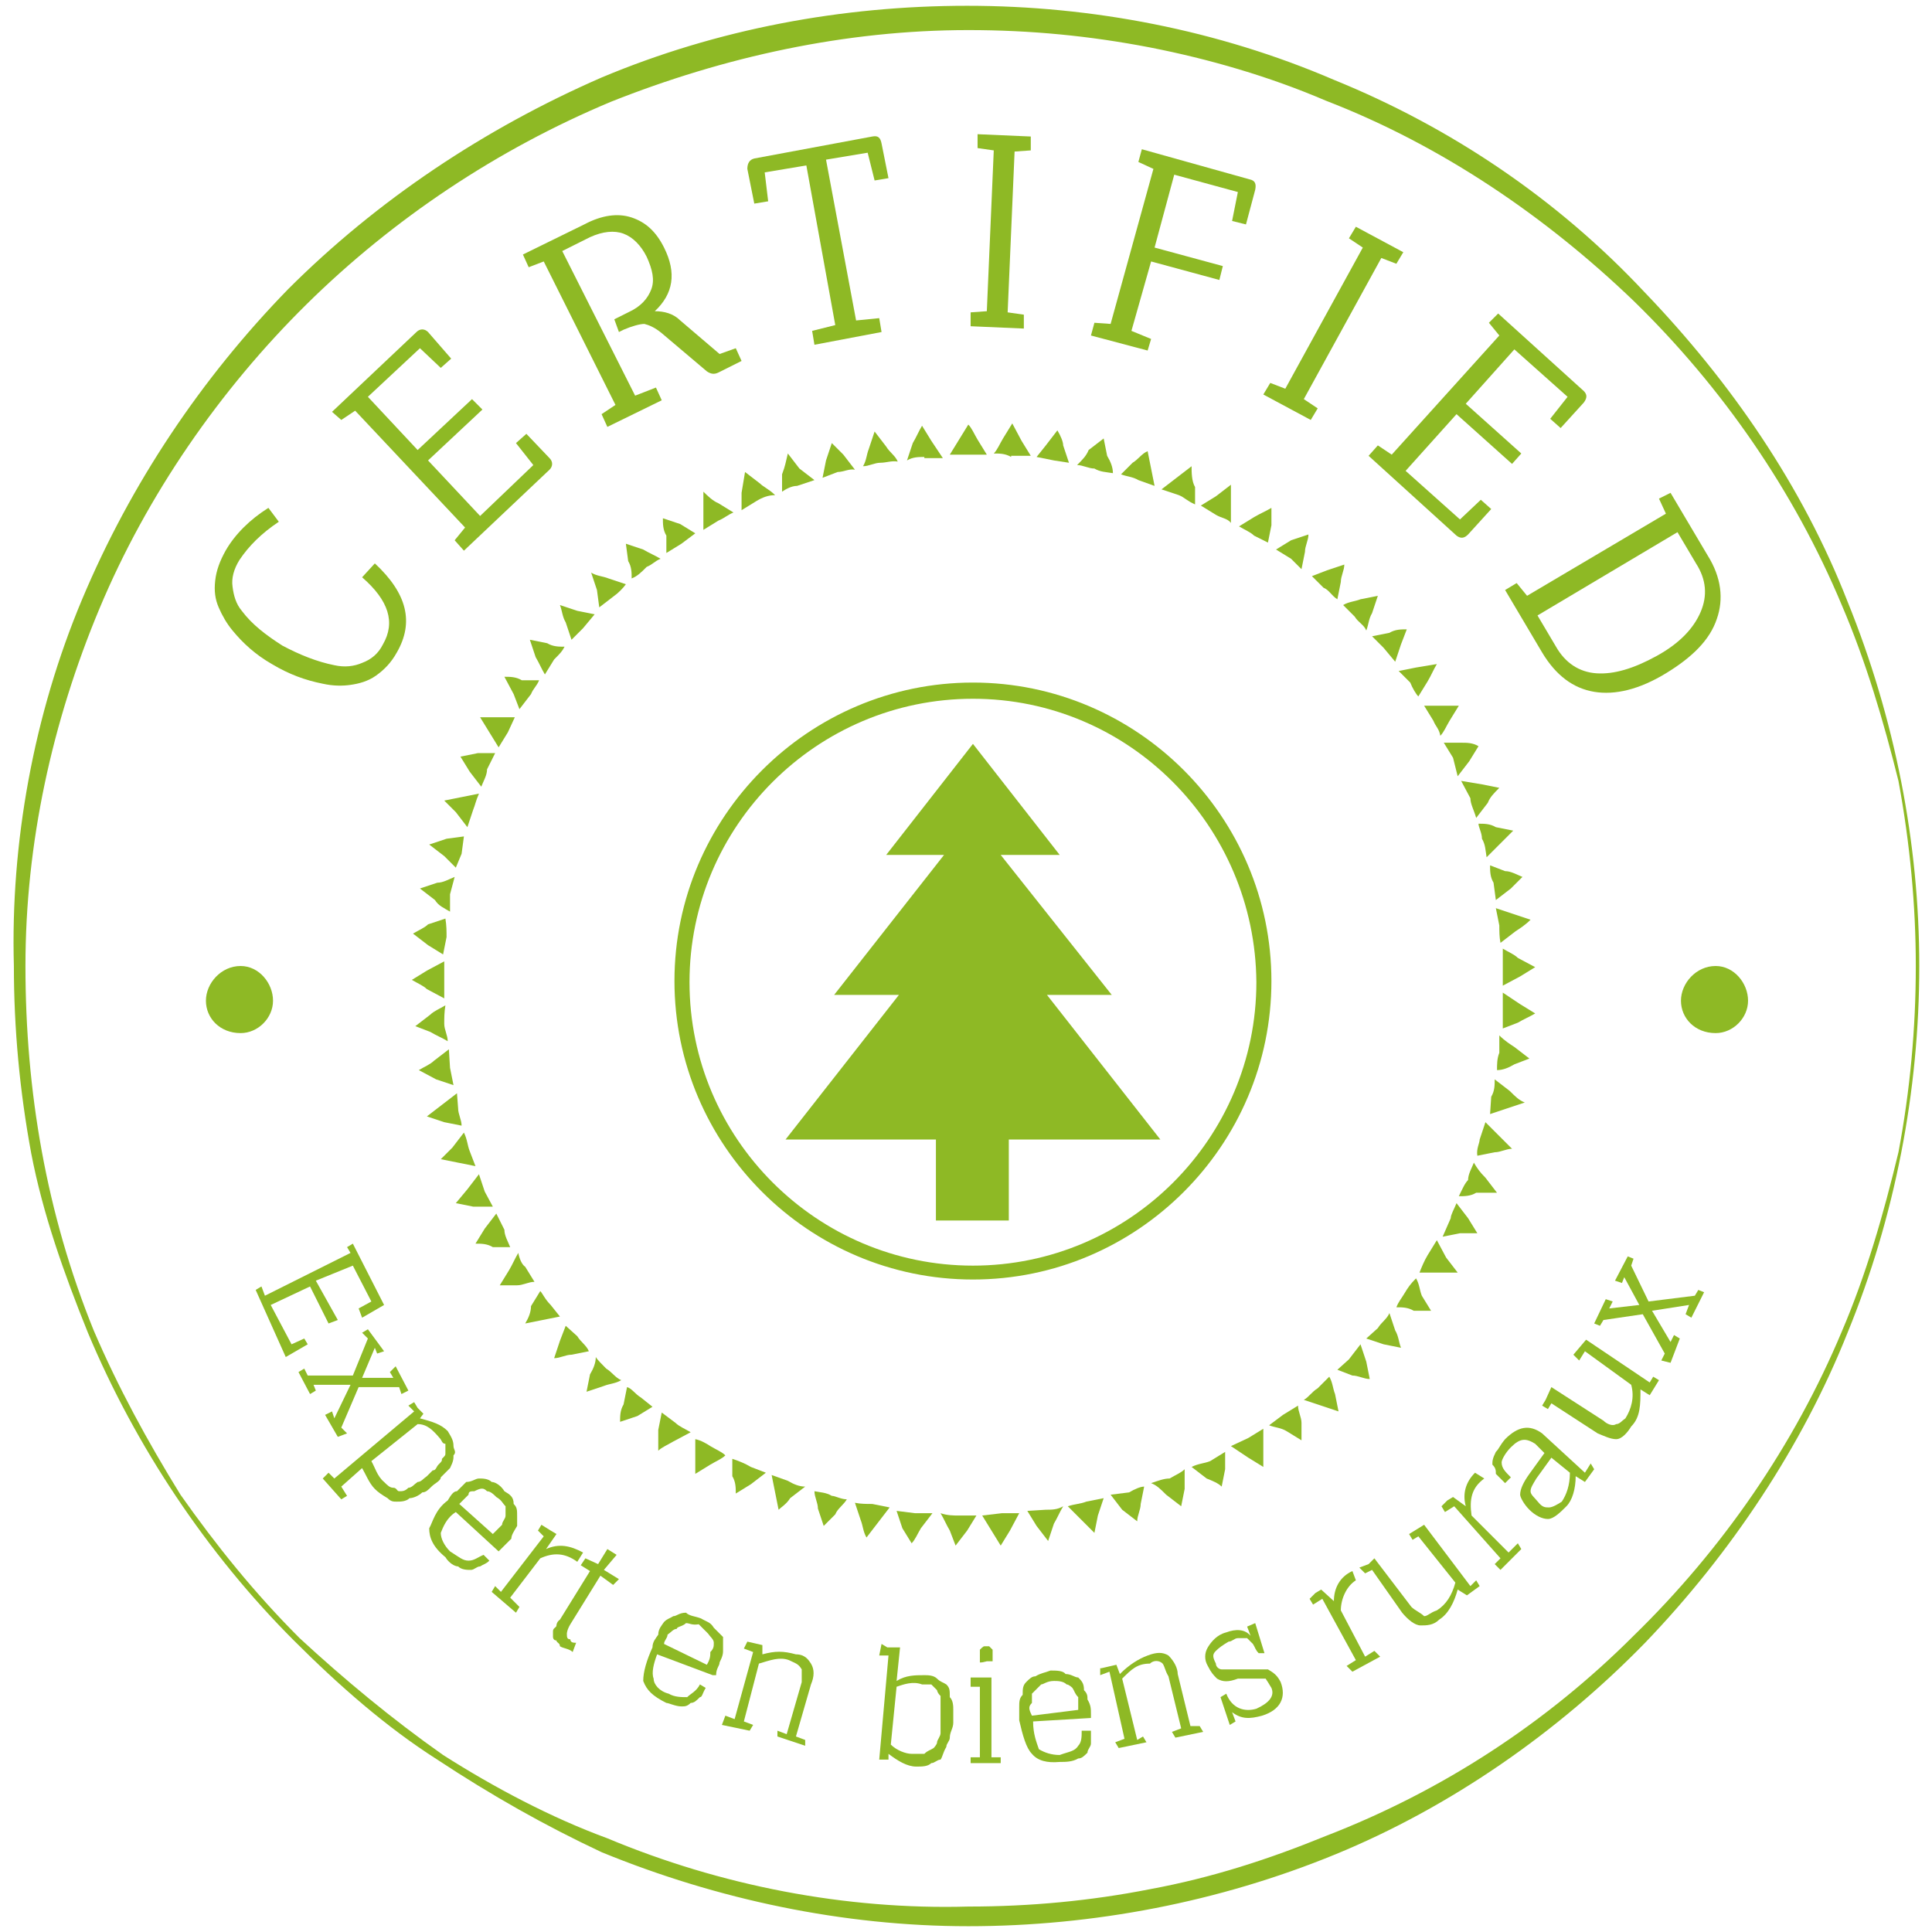 <?xml version="1.0" encoding="utf-8"?>
<!-- Generator: Adobe Illustrator 22.1.0, SVG Export Plug-In . SVG Version: 6.00 Build 0)  -->
<svg version="1.1" id="Calque_1" xmlns="http://www.w3.org/2000/svg" xmlns:xlink="http://www.w3.org/1999/xlink" x="0px" y="0px"
	 viewBox="0 0 167 167" style="enable-background:new 0 0 167 167; width:167px; height:167px;" xml:space="preserve">
<style type="text/css">
	.st0{fill:#8EB925;}
</style>
<path class="st0" d="M165.9,83.5c0,10.8-2.1,21.7-6.2,31.7c-3.9,9.8-10.1,19.1-17.5,26.8c-7.5,7.7-16.8,14.2-26.8,18.3
	s-20.9,6.2-31.7,6.2s-21.7-2.3-31.7-6.4c-4.9-2.3-9.5-4.9-14.2-8c-4.4-2.8-8.5-6.4-12.4-10.3c-7.5-7.5-13.7-16.8-17.8-26.6
	c-2.1-5.2-3.9-10.3-4.9-15.5c-1-5.4-1.5-10.8-1.5-16.2C0.9,72.9,2.9,61.8,7.1,51.8S17.4,32.7,24.9,25c7.7-7.7,17-13.9,27.1-18.3
	C62,2.5,72.8,0.5,83.6,0.5s21.7,2.1,31.7,6.4c10.1,4.1,19.3,10.3,26.8,18.3C149.6,33,155.8,42,159.7,52
	C163.8,62.1,165.9,72.9,165.9,83.5L165.9,83.5z M165.6,83.5c0-5.2-0.5-10.6-1.5-16c-1.3-5.2-2.8-10.3-4.9-15.2
	c-4.1-9.8-10.3-18.8-18-26.3c-7.5-7.2-16.5-13.4-26.6-17.3c-4.9-2.1-10.1-3.6-15.2-4.6c-5.2-1-10.3-1.5-15.7-1.5
	c-10.6,0-21.1,2.3-30.9,6.2c-9.8,4.1-18.8,10.1-26.3,17.5S12.7,42.8,8.6,52.6S2.2,72.9,2.2,83.5c0,10.8,1.8,21.4,5.9,31.5
	c2.1,4.9,4.6,9.5,7.5,14.2c3.1,4.4,6.4,8.5,10.3,12.4c3.9,3.6,8,7,12.4,10.1c4.4,2.8,9.3,5.4,14.2,7.2c9.8,4.1,20.6,6.2,31.2,5.9
	c5.4,0,10.6-0.5,15.7-1.5c5.4-1,10.3-2.6,15.2-4.6c10.1-3.9,19.1-9.8,26.6-17.3c7.7-7.5,13.9-16.5,18-26.3
	c2.1-4.9,3.6-10.1,4.9-15.5C165.1,94.3,165.6,88.9,165.6,83.5L165.6,83.5z"/>
<path class="st0" d="M129.9,87.3c0-1.5,0-1.5,0-1.5c1.5,1,1.5,1,1.5,1c1.3,0.8,1.3,0.8,1.3,0.8c-0.5,0.3-1,0.5-1.5,0.8
	c-1.3,0.5-1.3,0.5-1.3,0.5C129.9,88.3,129.9,87.8,129.9,87.3L129.9,87.3z"/>
<path class="st0" d="M129.6,91c0-0.5,0-1,0-1.5c0.5,0.5,1,0.8,1.3,1c1.3,1,1.3,1,1.3,1c-1.3,0.5-1.3,0.5-1.3,0.5
	c-0.5,0.3-1,0.5-1.5,0.5C129.4,92,129.4,91.5,129.6,91L129.6,91z"/>
<path class="st0" d="M128.9,94.8c0.3-0.5,0.3-1,0.3-1.5c1.3,1,1.3,1,1.3,1c0.5,0.5,0.8,0.8,1.3,1c-1.5,0.5-1.5,0.5-1.5,0.5
	c-1.5,0.5-1.5,0.5-1.5,0.5L128.9,94.8z"/>
<path class="st0" d="M127.9,98.5c0.5-1.5,0.5-1.5,0.5-1.5c1,1,1,1,1,1c1.3,1.3,1.3,1.3,1.3,1.3c-0.5,0-1,0.3-1.5,0.3
	c-1.5,0.3-1.5,0.3-1.5,0.3C127.6,99.3,127.9,98.8,127.9,98.5L127.9,98.5z"/>
<path class="st0" d="M126.9,102c0-0.5,0.3-1,0.5-1.5c0.3,0.5,0.5,0.8,1,1.3c1,1.3,1,1.3,1,1.3c-1.8,0-1.8,0-1.8,0
	c-0.5,0.3-1,0.3-1.5,0.3C126.4,102.8,126.6,102.3,126.9,102L126.9,102z"/>
<path class="st0" d="M125.4,105.3c0-0.3,0.3-0.8,0.5-1.3c1,1.3,1,1.3,1,1.3c0.3,0.5,0.5,0.8,0.8,1.3c-1.5,0-1.5,0-1.5,0
	c-1.5,0.3-1.5,0.3-1.5,0.3L125.4,105.3z"/>
<path class="st0" d="M123.4,108.5c0.8-1.3,0.8-1.3,0.8-1.3c0.8,1.5,0.8,1.5,0.8,1.5c1,1.3,1,1.3,1,1.3c-0.5,0-1.3,0-1.8,0
	c-1.5,0-1.5,0-1.5,0C122.9,109.5,123.1,109,123.4,108.5L123.4,108.5z"/>
<path class="st0" d="M121.4,111.8c0.3-0.5,0.5-0.8,1-1.3c0.3,0.5,0.3,1,0.5,1.5c0.8,1.3,0.8,1.3,0.8,1.3c-1.5,0-1.5,0-1.5,0
	c-0.5-0.3-1-0.3-1.5-0.3C120.9,112.5,121.1,112.3,121.4,111.8L121.4,111.8z"/>
<path class="st0" d="M119.1,114.8c0.3-0.5,0.8-0.8,1-1.3c0.5,1.5,0.5,1.5,0.5,1.5c0.3,0.5,0.3,1,0.5,1.5c-1.5-0.3-1.5-0.3-1.5-0.3
	c-1.5-0.5-1.5-0.5-1.5-0.5L119.1,114.8z"/>
<path class="st0" d="M116.6,117.5c1-1.3,1-1.3,1-1.3c0.5,1.5,0.5,1.5,0.5,1.5c0.3,1.5,0.3,1.5,0.3,1.5c-0.5,0-1-0.3-1.5-0.3
	c-1.3-0.5-1.3-0.5-1.3-0.5L116.6,117.5z"/>
<path class="st0" d="M113.9,120c1-1,1-1,1-1c0.3,0.5,0.3,1,0.5,1.5c0.3,1.5,0.3,1.5,0.3,1.5c-1.5-0.5-1.5-0.5-1.5-0.5
	c-1.5-0.5-1.5-0.5-1.5-0.5C113.1,120.8,113.4,120.3,113.9,120L113.9,120z"/>
<path class="st0" d="M110.9,122.3c0.5-0.3,0.8-0.5,1.3-0.8c0,0.5,0.3,1,0.3,1.5c0,1.5,0,1.5,0,1.5c-1.3-0.8-1.3-0.8-1.3-0.8
	c-0.5-0.3-1-0.3-1.5-0.5L110.9,122.3z"/>
<path class="st0" d="M107.9,124.3c1.3-0.8,1.3-0.8,1.3-0.8c0,1.5,0,1.5,0,1.5c0,0.5,0,1.3,0,1.8c-1.3-0.8-1.3-0.8-1.3-0.8
	c-1.5-1-1.5-1-1.5-1L107.9,124.3z"/>
<path class="st0" d="M104.6,126.3c1.3-0.8,1.3-0.8,1.3-0.8c0,1.5,0,1.5,0,1.5c-0.3,1.5-0.3,1.5-0.3,1.5c-0.3-0.3-0.8-0.5-1.3-0.7
	c-1.3-1-1.3-1-1.3-1C103.6,126.5,104.1,126.5,104.6,126.3L104.6,126.3z"/>
<path class="st0" d="M101.1,127.8c0.5-0.3,1-0.5,1.3-0.8c0,0.5,0,1.2,0,1.7c-0.3,1.5-0.3,1.5-0.3,1.5c-1.3-1-1.3-1-1.3-1
	c-0.5-0.5-0.8-0.8-1.3-1C100.1,128,100.6,127.8,101.1,127.8L101.1,127.8z"/>
<path class="st0" d="M97.6,129c0.5-0.3,1-0.5,1.3-0.5c-0.3,1.5-0.3,1.5-0.3,1.5c0,0.5-0.3,1-0.3,1.5c-1.3-1-1.3-1-1.3-1
	c-1-1.3-1-1.3-1-1.3L97.6,129z"/>
<path class="st0" d="M93.9,129.8c1.5-0.3,1.5-0.3,1.5-0.3c-0.5,1.5-0.5,1.5-0.5,1.5c-0.3,1.5-0.3,1.5-0.3,1.5
	c-0.5-0.5-0.8-0.8-1.3-1.3c-1-1-1-1-1-1C92.9,130,93.4,130,93.9,129.8L93.9,129.8z"/>
<path class="st0" d="M90.4,130.5c0.5,0,1,0,1.5-0.3c-0.3,0.5-0.5,1-0.8,1.5c-0.5,1.5-0.5,1.5-0.5,1.5c-1-1.3-1-1.3-1-1.3
	c-0.8-1.3-0.8-1.3-0.8-1.3L90.4,130.5z"/>
<path class="st0" d="M86.6,130.8c1.5,0,1.5,0,1.5,0c-0.8,1.5-0.8,1.5-0.8,1.5c-0.8,1.3-0.8,1.3-0.8,1.3c-0.3-0.5-0.5-0.8-0.8-1.3
	c-0.8-1.3-0.8-1.3-0.8-1.3L86.6,130.8z"/>
<path class="st0" d="M82.9,131c0.5,0,1,0,1.5,0c-0.3,0.5-0.5,0.8-0.8,1.3c-1,1.3-1,1.3-1,1.3c-0.5-1.3-0.5-1.3-0.5-1.3
	c-0.3-0.5-0.5-1-0.8-1.5C81.9,131,82.4,131,82.9,131L82.9,131z"/>
<path class="st0" d="M79.1,130.8c0.5,0,1,0,1.5,0c-1,1.3-1,1.3-1,1.3c-0.3,0.5-0.5,1-0.8,1.3c-0.8-1.3-0.8-1.3-0.8-1.3
	c-0.5-1.5-0.5-1.5-0.5-1.5L79.1,130.8z"/>
<path class="st0" d="M75.4,130c1.5,0.3,1.5,0.3,1.5,0.3c-1,1.3-1,1.3-1,1.3c-1,1.3-1,1.3-1,1.3c-0.3-0.5-0.3-1-0.5-1.5
	c-0.5-1.5-0.5-1.5-0.5-1.5C74.4,130,74.9,130,75.4,130L75.4,130z"/>
<path class="st0" d="M71.9,129.3c0.3,0,0.8,0.3,1.3,0.3c-0.3,0.5-0.8,0.8-1,1.3c-1,1-1,1-1,1c-0.5-1.5-0.5-1.5-0.5-1.5
	c0-0.5-0.3-1-0.3-1.5C70.9,129,71.4,129,71.9,129.3L71.9,129.3z"/>
<path class="st0" d="M68.1,128c0.5,0.3,1,0.5,1.5,0.5c-1.3,1-1.3,1-1.3,1c-0.3,0.5-0.8,0.8-1,1c-0.3-1.5-0.3-1.5-0.3-1.5
	c-0.3-1.5-0.3-1.5-0.3-1.5L68.1,128z"/>
<path class="st0" d="M64.9,126.8c1.3,0.5,1.3,0.5,1.3,0.5c-1.3,1-1.3,1-1.3,1c-1.3,0.8-1.3,0.8-1.3,0.8c0-0.5,0-1-0.3-1.5
	c0-1.5,0-1.5,0-1.5C63.9,126.3,64.4,126.5,64.9,126.8L64.9,126.8z"/>
<path class="st0" d="M61.4,125c0.5,0.3,1,0.5,1.3,0.8c-0.3,0.3-0.8,0.5-1.3,0.8c-1.3,0.8-1.3,0.8-1.3,0.8c0-1.5,0-1.5,0-1.5
	c0-0.5,0-1,0-1.5C60.6,124.5,61.1,124.8,61.4,125L61.4,125z"/>
<path class="st0" d="M58.4,123c0.3,0.3,0.8,0.5,1.3,0.8c-1.5,0.8-1.5,0.8-1.5,0.8c-0.5,0.3-1,0.5-1.3,0.8c0-1.8,0-1.8,0-1.8
	c0.3-1.5,0.3-1.5,0.3-1.5L58.4,123z"/>
<path class="st0" d="M55.4,120.8c1,0.8,1,0.8,1,0.8c-1.3,0.8-1.3,0.8-1.3,0.8c-1.5,0.5-1.5,0.5-1.5,0.5c0-0.5,0-1,0.3-1.5
	c0.3-1.5,0.3-1.5,0.3-1.5C54.6,120,54.9,120.5,55.4,120.8L55.4,120.8z"/>
<path class="st0" d="M52.4,118.3c0.5,0.3,0.8,0.8,1.3,1c-0.5,0.3-1,0.3-1.5,0.5c-1.5,0.5-1.5,0.5-1.5,0.5c0.3-1.5,0.3-1.5,0.3-1.5
	c0.3-0.5,0.5-1,0.5-1.5C51.6,117.5,52.1,118,52.4,118.3L52.4,118.3z"/>
<path class="st0" d="M49.9,115.5c0.3,0.5,0.8,0.8,1,1.3c-1.5,0.3-1.5,0.3-1.5,0.3c-0.5,0-1,0.3-1.5,0.3c0.5-1.5,0.5-1.5,0.5-1.5
	c0.5-1.3,0.5-1.3,0.5-1.3L49.9,115.5z"/>
<path class="st0" d="M47.6,112.8c0.8,1,0.8,1,0.8,1c-1.5,0.3-1.5,0.3-1.5,0.3c-1.5,0.3-1.5,0.3-1.5,0.3c0.3-0.5,0.5-1,0.5-1.5
	c0.8-1.3,0.8-1.3,0.8-1.3C46.9,111.8,47.1,112.3,47.6,112.8L47.6,112.8z"/>
<path class="st0" d="M45.4,109.5c0.8,1.3,0.8,1.3,0.8,1.3c-0.5,0-1,0.3-1.5,0.3c-1.5,0-1.5,0-1.5,0c0.8-1.3,0.8-1.3,0.8-1.3
	c0.3-0.5,0.5-1,0.8-1.5C44.9,108.8,45.1,109.3,45.4,109.5L45.4,109.5z"/>
<path class="st0" d="M43.6,106.3c0,0.5,0.3,1,0.5,1.5c-1.5,0-1.5,0-1.5,0c-0.5-0.3-1-0.3-1.5-0.3c0.8-1.3,0.8-1.3,0.8-1.3
	c1-1.3,1-1.3,1-1.3L43.6,106.3z"/>
<polygon class="st0" points="41.9,103 42.6,104.3 40.9,104.3 39.4,104 40.4,102.8 41.4,101.5 41.9,103 "/>
<path class="st0" d="M40.6,99.5c0.5,1.3,0.5,1.3,0.5,1.3c-1.5-0.3-1.5-0.3-1.5-0.3c-1.5-0.3-1.5-0.3-1.5-0.3c1-1,1-1,1-1
	c1-1.3,1-1.3,1-1.3C40.4,98.5,40.4,99,40.6,99.5L40.6,99.5z"/>
<path class="st0" d="M39.6,95.8c0,0.5,0.3,1,0.3,1.5C38.4,97,38.4,97,38.4,97c-1.5-0.5-1.5-0.5-1.5-0.5c1.3-1,1.3-1,1.3-1
	c1.3-1,1.3-1,1.3-1L39.6,95.8z"/>
<path class="st0" d="M38.9,92.3c0.3,1.5,0.3,1.5,0.3,1.5c-1.5-0.5-1.5-0.5-1.5-0.5c-1.5-0.8-1.5-0.8-1.5-0.8c0.5-0.3,1-0.5,1.3-0.8
	c1.3-1,1.3-1,1.3-1L38.9,92.3z"/>
<path class="st0" d="M38.4,88.5c0,0.5,0.3,1,0.3,1.5c-0.5-0.3-1-0.5-1.5-0.8c-1.3-0.5-1.3-0.5-1.3-0.5c1.3-1,1.3-1,1.3-1
	c0.3-0.3,0.8-0.5,1.3-0.8C38.4,87.5,38.4,88,38.4,88.5L38.4,88.5z"/>
<path class="st0" d="M38.4,84.8c0,0.5,0,1,0,1.5c-1.5-0.8-1.5-0.8-1.5-0.8c-0.3-0.3-0.8-0.5-1.3-0.8c1.3-0.8,1.3-0.8,1.3-0.8
	c1.5-0.8,1.5-0.8,1.5-0.8V84.8z"/>
<path class="st0" d="M38.6,81c-0.3,1.5-0.3,1.5-0.3,1.5c-1.3-0.8-1.3-0.8-1.3-0.8c-1.3-1-1.3-1-1.3-1c0.5-0.3,1-0.5,1.3-0.8
	c1.5-0.5,1.5-0.5,1.5-0.5C38.6,80,38.6,80.5,38.6,81L38.6,81z"/>
<path class="st0" d="M38.9,77.3c0,0.5,0,1,0,1.5c-0.5-0.3-1-0.5-1.3-1c-1.3-1-1.3-1-1.3-1c1.5-0.5,1.5-0.5,1.5-0.5
	c0.5,0,1-0.3,1.5-0.5L38.9,77.3z"/>
<polygon class="st0" points="39.9,73.8 39.4,75 38.4,74 37.1,73 38.6,72.5 40.1,72.3 39.9,73.8 "/>
<path class="st0" d="M40.9,70c-0.5,1.5-0.5,1.5-0.5,1.5c-1-1.3-1-1.3-1-1.3c-1-1-1-1-1-1c1.5-0.3,1.5-0.3,1.5-0.3
	c1.5-0.3,1.5-0.3,1.5-0.3C41.1,69.3,41.1,69.5,40.9,70L40.9,70z"/>
<path class="st0" d="M42.1,66.5c0,0.5-0.3,1-0.5,1.5c-1-1.3-1-1.3-1-1.3c-0.8-1.3-0.8-1.3-0.8-1.3c1.5-0.3,1.5-0.3,1.5-0.3
	c1.5,0,1.5,0,1.5,0L42.1,66.5z"/>
<path class="st0" d="M43.9,63.3c-0.8,1.3-0.8,1.3-0.8,1.3c-0.8-1.3-0.8-1.3-0.8-1.3c-0.3-0.5-0.5-0.8-0.8-1.3c1.5,0,1.5,0,1.5,0
	c1.5,0,1.5,0,1.5,0L43.9,63.3z"/>
<path class="st0" d="M45.9,60c-1,1.3-1,1.3-1,1.3C44.4,60,44.4,60,44.4,60c-0.8-1.5-0.8-1.5-0.8-1.5c0.5,0,1,0,1.5,0.3
	c1.5,0,1.5,0,1.5,0C46.4,59.3,46.1,59.5,45.9,60L45.9,60z"/>
<path class="st0" d="M47.9,57c-0.3,0.5-0.5,0.8-0.8,1.3c-0.3-0.5-0.5-1-0.8-1.5c-0.5-1.5-0.5-1.5-0.5-1.5c1.5,0.3,1.5,0.3,1.5,0.3
	c0.5,0.3,1,0.3,1.5,0.3C48.6,56.3,48.4,56.5,47.9,57L47.9,57z"/>
<path class="st0" d="M50.4,54.3c-0.3,0.3-0.8,0.8-1,1c-0.5-1.5-0.5-1.5-0.5-1.5c-0.3-0.5-0.3-1-0.5-1.5c1.5,0.5,1.5,0.5,1.5,0.5
	c1.5,0.3,1.5,0.3,1.5,0.3L50.4,54.3z"/>
<path class="st0" d="M53.1,51.5c-1.3,1-1.3,1-1.3,1C51.6,51,51.6,51,51.6,51c-0.5-1.5-0.5-1.5-0.5-1.5c0.5,0.3,1,0.3,1.5,0.5
	c1.5,0.5,1.5,0.5,1.5,0.5C53.9,50.8,53.4,51.3,53.1,51.5L53.1,51.5z"/>
<path class="st0" d="M55.9,49c-0.5,0.5-0.8,0.8-1.3,1c0-0.5,0-1-0.3-1.5C54.1,47,54.1,47,54.1,47c1.5,0.5,1.5,0.5,1.5,0.5
	c0.5,0.3,1,0.5,1.5,0.8C56.6,48.5,56.4,48.8,55.9,49L55.9,49z"/>
<path class="st0" d="M58.9,47c-0.5,0.3-0.8,0.5-1.3,0.8c0-1.5,0-1.5,0-1.5c-0.3-0.5-0.3-1-0.3-1.5c1.5,0.5,1.5,0.5,1.5,0.5
	c1.3,0.8,1.3,0.8,1.3,0.8L58.9,47z"/>
<path class="st0" d="M62.1,45c-1.3,0.8-1.3,0.8-1.3,0.8c0-1.5,0-1.5,0-1.5c0-1.8,0-1.8,0-1.8c0.3,0.3,0.8,0.8,1.3,1
	c1.3,0.8,1.3,0.8,1.3,0.8C62.9,44.5,62.6,44.8,62.1,45L62.1,45z"/>
<path class="st0" d="M65.4,43.3c-0.5,0.3-0.8,0.5-1.3,0.8c0-0.5,0-1,0-1.5c0.3-1.8,0.3-1.8,0.3-1.8c1.3,1,1.3,1,1.3,1
	c0.3,0.3,0.8,0.5,1.3,1C66.4,42.8,65.9,43,65.4,43.3L65.4,43.3z"/>
<path class="st0" d="M68.9,42c-0.5,0-1,0.3-1.3,0.5c0-1.5,0-1.5,0-1.5c0.3-0.8,0.3-1,0.5-1.8c1,1.3,1,1.3,1,1.3c1.3,1,1.3,1,1.3,1
	L68.9,42z"/>
<path class="st0" d="M72.4,40.8c-1.3,0.5-1.3,0.5-1.3,0.5c0.3-1.5,0.3-1.5,0.3-1.5c0.5-1.5,0.5-1.5,0.5-1.5c0.3,0.3,0.8,0.8,1,1
	c1,1.3,1,1.3,1,1.3C73.4,40.5,72.9,40.8,72.4,40.8L72.4,40.8z"/>
<path class="st0" d="M76.1,40c-0.5,0-1,0.3-1.5,0.3c0.3-0.5,0.3-1,0.5-1.5c0.5-1.5,0.5-1.5,0.5-1.5c1,1.3,1,1.3,1,1.3
	c0.3,0.5,0.8,0.8,1,1.3C77.1,39.8,76.6,40,76.1,40L76.1,40z"/>
<path class="st0" d="M79.9,39.5c-0.5,0-1,0-1.5,0.3c0.5-1.5,0.5-1.5,0.5-1.5c0.3-0.5,0.5-1,0.8-1.5c0.8,1.3,0.8,1.3,0.8,1.3
	c1,1.5,1,1.5,1,1.5H79.9z"/>
<path class="st0" d="M83.6,39.3c-1.5,0-1.5,0-1.5,0c0.8-1.3,0.8-1.3,0.8-1.3c0.8-1.3,0.8-1.3,0.8-1.3c0.3,0.3,0.5,0.8,0.8,1.3
	c0.8,1.3,0.8,1.3,0.8,1.3C84.6,39.3,84.1,39.3,83.6,39.3L83.6,39.3z"/>
<path class="st0" d="M87.4,39.5c-0.5-0.3-1-0.3-1.5-0.3c0.3-0.3,0.5-0.8,0.8-1.3c0.8-1.3,0.8-1.3,0.8-1.3c0.8,1.5,0.8,1.5,0.8,1.5
	c0.8,1.3,0.8,1.3,0.8,1.3H87.4z"/>
<path class="st0" d="M91.1,39.8c-1.5-0.3-1.5-0.3-1.5-0.3c0.8-1,0.8-1,0.8-1c1-1.3,1-1.3,1-1.3c0.3,0.5,0.5,1,0.5,1.3
	c0.5,1.5,0.5,1.5,0.5,1.5L91.1,39.8z"/>
<path class="st0" d="M94.6,40.5c-0.5,0-1-0.3-1.5-0.3c0.5-0.5,0.8-0.8,1-1.3c1.3-1,1.3-1,1.3-1c0.3,1.5,0.3,1.5,0.3,1.5
	c0.3,0.5,0.5,1,0.5,1.5C95.6,40.8,95.1,40.8,94.6,40.5L94.6,40.5z"/>
<path class="st0" d="M98.4,41.5c-0.5-0.3-1-0.3-1.5-0.5c1-1,1-1,1-1c0.5-0.3,0.8-0.8,1.3-1c0.3,1.5,0.3,1.5,0.3,1.5
	c0.3,1.5,0.3,1.5,0.3,1.5L98.4,41.5z"/>
<path class="st0" d="M101.9,42.8c-1.5-0.5-1.5-0.5-1.5-0.5c1.3-1,1.3-1,1.3-1c1.3-1,1.3-1,1.3-1c0,0.5,0,1.3,0.3,1.8
	c0,1.5,0,1.5,0,1.5C102.6,43.3,102.4,43,101.9,42.8L101.9,42.8z"/>
<path class="st0" d="M105.1,44.5c-0.5-0.3-0.8-0.5-1.3-0.8c0.5-0.3,0.8-0.5,1.3-0.8c1.3-1,1.3-1,1.3-1c0,1.5,0,1.5,0,1.5
	c0,0.5,0,1,0,1.8C106.1,44.8,105.6,44.8,105.1,44.5L105.1,44.5z"/>
<path class="st0" d="M108.4,46.3c-0.3-0.3-0.8-0.5-1.3-0.8c1.3-0.8,1.3-0.8,1.3-0.8c0.5-0.3,1-0.5,1.5-0.8c0,1.5,0,1.5,0,1.5
	c-0.3,1.5-0.3,1.5-0.3,1.5L108.4,46.3z"/>
<path class="st0" d="M111.6,48.3c-1.3-0.8-1.3-0.8-1.3-0.8c1.3-0.8,1.3-0.8,1.3-0.8c1.5-0.5,1.5-0.5,1.5-0.5c0,0.5-0.3,1-0.3,1.5
	c-0.3,1.5-0.3,1.5-0.3,1.5L111.6,48.3z"/>
<path class="st0" d="M114.4,50.8c-1-1-1-1-1-1c1.3-0.5,1.3-0.5,1.3-0.5c1.5-0.5,1.5-0.5,1.5-0.5c0,0.5-0.3,1-0.3,1.5
	c-0.3,1.5-0.3,1.5-0.3,1.5C115.1,51.5,114.9,51,114.4,50.8L114.4,50.8z"/>
<path class="st0" d="M117.1,53.3c-0.3-0.3-0.8-0.8-1-1c0.5-0.3,1-0.3,1.5-0.5c1.5-0.3,1.5-0.3,1.5-0.3c-0.5,1.5-0.5,1.5-0.5,1.5
	c-0.3,0.5-0.3,1-0.5,1.5C117.9,54,117.4,53.8,117.1,53.3L117.1,53.3z"/>
<path class="st0" d="M119.6,56c-0.3-0.3-0.8-0.8-1-1c1.5-0.3,1.5-0.3,1.5-0.3c0.5-0.3,1-0.3,1.5-0.3c-0.5,1.3-0.5,1.3-0.5,1.3
	c-0.5,1.5-0.5,1.5-0.5,1.5L119.6,56z"/>
<path class="st0" d="M121.9,59c-1-1-1-1-1-1c1.5-0.3,1.5-0.3,1.5-0.3c1.8-0.3,1.8-0.3,1.8-0.3c-0.3,0.5-0.5,1-0.8,1.5
	c-0.8,1.3-0.8,1.3-0.8,1.3C122.4,60,122.1,59.5,121.9,59L121.9,59z"/>
<path class="st0" d="M123.9,62.3c-0.3-0.5-0.5-0.8-0.8-1.3c0.5,0,1,0,1.5,0c1.5,0,1.5,0,1.5,0c-0.8,1.3-0.8,1.3-0.8,1.3
	c-0.3,0.5-0.5,1-0.8,1.3C124.4,63,124.1,62.8,123.9,62.3L123.9,62.3z"/>
<path class="st0" d="M125.6,65.5c-0.3-0.5-0.5-0.8-0.8-1.3c1.5,0,1.5,0,1.5,0c0.5,0,1,0,1.5,0.3c-0.8,1.3-0.8,1.3-0.8,1.3
	c-1,1.3-1,1.3-1,1.3L125.6,65.5z"/>
<path class="st0" d="M127.1,69c-0.8-1.5-0.8-1.5-0.8-1.5c1.8,0.3,1.8,0.3,1.8,0.3c1.5,0.3,1.5,0.3,1.5,0.3c-0.5,0.5-0.8,0.8-1,1.3
	c-1,1.3-1,1.3-1,1.3C127.4,70,127.1,69.5,127.1,69L127.1,69z"/>
<path class="st0" d="M128.1,72.5c0-0.5-0.3-1-0.3-1.3c0.5,0,1,0,1.5,0.3c1.5,0.3,1.5,0.3,1.5,0.3c-1.3,1.3-1.3,1.3-1.3,1.3
	c-0.3,0.3-0.8,0.8-1,1C128.4,73.5,128.4,73,128.1,72.5L128.1,72.5z"/>
<path class="st0" d="M129.1,76.3c-0.3-0.5-0.3-1-0.3-1.5c1.3,0.5,1.3,0.5,1.3,0.5c0.5,0,1,0.3,1.5,0.5c-1,1-1,1-1,1
	c-1.3,1-1.3,1-1.3,1L129.1,76.3z"/>
<path class="st0" d="M129.6,80c-0.3-1.5-0.3-1.5-0.3-1.5c1.5,0.5,1.5,0.5,1.5,0.5c1.5,0.5,1.5,0.5,1.5,0.5c-0.5,0.5-1,0.8-1.3,1
	c-1.3,1-1.3,1-1.3,1C129.6,81,129.6,80.5,129.6,80L129.6,80z"/>
<path class="st0" d="M129.9,83.5c0-0.5,0-1,0-1.5c0.5,0.3,1,0.5,1.3,0.8c1.5,0.8,1.5,0.8,1.5,0.8c-1.3,0.8-1.3,0.8-1.3,0.8
	c-1.5,0.8-1.5,0.8-1.5,0.8V83.5z"/>
<g>
	<polygon class="st0" points="22.6,111.2 22.9,112 30.3,108.3 30,107.8 30.5,107.5 33.2,112.8 31.3,113.9 31,113.1 32.1,112.5 
		30.5,109.4 27.3,110.7 29.2,114.1 28.4,114.4 26.8,111.2 23.4,112.8 25.2,116.2 26.3,115.7 26.6,116.2 24.7,117.3 22.1,111.5 
		22.6,111.2 	"/>
	<g>
		<polygon class="st0" points="26.8,120.5 25.8,118.6 26.3,118.3 26.6,118.9 30.5,118.9 31.8,115.7 31.3,115.2 31.8,114.9 
			33.2,116.8 32.6,117 32.4,116.5 31.3,119.1 34,119.1 33.7,118.6 34.2,118.1 35.3,120.2 34.7,120.5 34.5,119.9 31,119.9 
			29.5,123.4 30,123.9 29.2,124.2 28.1,122.3 28.7,122 28.9,122.6 30.3,119.7 27.1,119.7 27.3,120.2 26.8,120.5 		"/>
		<path class="st0" d="M36.3,122.6c1.1,0.3,1.8,0.5,2.4,1.1c0.3,0.5,0.5,0.8,0.5,1.3c0,0.3,0.3,0.5,0,0.8c0,0.3,0,0.5-0.3,1.1
			c-0.3,0.3-0.5,0.5-0.8,0.8c0,0.3-0.5,0.5-0.8,0.8c-0.3,0.3-0.5,0.5-0.8,0.5c-0.3,0.3-0.8,0.5-1.1,0.5c-0.3,0.3-0.8,0.3-1.1,0.3
			c-0.3,0-0.5,0-0.8-0.3c-0.5-0.3-0.8-0.5-1.1-0.8c-0.5-0.5-0.8-1.3-1.1-1.8c-1.8,1.6-1.8,1.6-1.8,1.6c0.5,0.8,0.5,0.8,0.5,0.8
			c-0.5,0.3-0.5,0.3-0.5,0.3c-1.6-1.8-1.6-1.8-1.6-1.8c0.5-0.5,0.5-0.5,0.5-0.5c0.5,0.5,0.5,0.5,0.5,0.5c6.9-5.8,6.9-5.8,6.9-5.8
			c-0.5-0.5-0.5-0.5-0.5-0.5c0.5-0.3,0.5-0.3,0.5-0.3c0.3,0.5,0.3,0.5,0.3,0.5c0.5,0.5,0.5,0.5,0.5,0.5L36.3,122.6z M36.1,123.1
			c-4,3.2-4,3.2-4,3.2c0.3,0.5,0.5,1.3,1.1,1.8c0.3,0.3,0.5,0.5,0.8,0.5c0.3,0,0.3,0.3,0.5,0.3c0.3,0,0.5,0,0.8-0.3
			c0.3,0,0.5-0.3,0.8-0.5c0.3,0,0.5-0.3,0.8-0.5c0.3-0.3,0.3-0.3,0.5-0.5c0.3,0,0.3-0.3,0.5-0.5c0.3-0.3,0.3-0.3,0.3-0.5
			c0.3-0.3,0.3-0.3,0.3-0.5s0-0.5,0-0.8c-0.3,0-0.3-0.3-0.5-0.5C37.4,123.6,36.9,123.1,36.1,123.1L36.1,123.1z"/>
		<path class="st0" d="M37.1,132.1c0.3-0.5,0.5-1.6,1.6-2.4c0.3-0.5,0.5-0.8,0.8-0.8c0.3-0.3,0.5-0.5,0.8-0.8c0.5,0,0.8-0.3,1.1-0.3
			c0.3,0,0.8,0,1.1,0.3c0.3,0,0.8,0.3,1.1,0.8c0.5,0.3,0.8,0.5,0.8,1.1c0.3,0.3,0.3,0.5,0.3,1.1c0,0.3,0,0.5,0,0.8
			c-0.3,0.5-0.5,0.8-0.5,1.1c-0.3,0.3-0.5,0.5-0.8,0.8c-0.3,0.3-0.3,0.3-0.3,0.3c-3.7-3.4-3.7-3.4-3.7-3.4c-0.8,0.5-1.1,1.3-1.3,1.8
			c0,0.5,0.3,1.1,0.8,1.6c0.8,0.5,1.1,0.8,1.6,0.8s0.8-0.3,1.3-0.5c0.5,0.5,0.5,0.5,0.5,0.5c-0.3,0.3-0.5,0.3-0.8,0.5
			c-0.3,0-0.5,0.3-0.8,0.3c-0.3,0-0.8,0-1.1-0.3c-0.3,0-0.8-0.3-1.1-0.8C37.4,133.7,37.1,132.9,37.1,132.1L37.1,132.1z M42.1,128.9
			c-0.3-0.3-0.5-0.3-1.1,0c-0.3,0-0.5,0-0.5,0.3c-0.3,0.3-0.5,0.5-0.8,0.8c2.9,2.6,2.9,2.6,2.9,2.6c0.3-0.3,0.5-0.5,0.8-0.8
			c0-0.3,0.3-0.5,0.3-0.8c0-0.3,0-0.5,0-0.8c-0.3-0.3-0.3-0.5-0.8-0.8C42.7,129.2,42.4,128.9,42.1,128.9L42.1,128.9z"/>
		<path class="st0" d="M47.2,133.9c1.1-0.5,2.1-0.3,3.2,0.3c-0.5,0.8-0.5,0.8-0.5,0.8c-1.1-0.8-2.1-0.8-3.2-0.3
			c-2.6,3.4-2.6,3.4-2.6,3.4c0.8,0.8,0.8,0.8,0.8,0.8c-0.3,0.5-0.3,0.5-0.3,0.5c-2.1-1.8-2.1-1.8-2.1-1.8c0.3-0.5,0.3-0.5,0.3-0.5
			c0.5,0.5,0.5,0.5,0.5,0.5c3.7-4.8,3.7-4.8,3.7-4.8c-0.5-0.5-0.5-0.5-0.5-0.5c0.3-0.5,0.3-0.5,0.3-0.5c0.8,0.5,0.8,0.5,0.8,0.5
			c0.5,0.3,0.5,0.3,0.5,0.3L47.2,133.9z"/>
		<path class="st0" d="M50.6,134.7c1.1,0.5,1.1,0.5,1.1,0.5c0.8-1.3,0.8-1.3,0.8-1.3c0.8,0.5,0.8,0.5,0.8,0.5
			c-1.1,1.3-1.1,1.3-1.1,1.3c1.3,0.8,1.3,0.8,1.3,0.8c-0.5,0.5-0.5,0.5-0.5,0.5c-1.1-0.8-1.1-0.8-1.1-0.8c-2.6,4.2-2.6,4.2-2.6,4.2
			c-0.3,0.5-0.3,0.8-0.3,0.8c0,0.3,0,0.5,0.3,0.5c0,0.3,0.3,0.3,0.5,0.3c-0.3,0.8-0.3,0.8-0.3,0.8c-0.3-0.3-0.8-0.3-1.1-0.5
			c0-0.3-0.3-0.3-0.3-0.5c-0.3,0-0.3-0.3-0.3-0.3c0-0.3,0-0.3,0-0.5c0-0.3,0.3-0.3,0.3-0.5c0,0,0-0.3,0.3-0.5
			c2.6-4.2,2.6-4.2,2.6-4.2c-0.8-0.5-0.8-0.5-0.8-0.5L50.6,134.7z"/>
		<path class="st0" d="M55.6,145.3c0-0.8,0.3-1.8,0.8-2.9c0-0.5,0.3-0.8,0.5-1.1c0-0.5,0.3-0.8,0.5-1.1c0.3-0.3,0.5-0.3,0.8-0.5
			c0.3,0,0.5-0.3,1.1-0.3c0.3,0.3,0.8,0.3,1.3,0.5c0.5,0.3,0.8,0.3,1.1,0.8c0.3,0.3,0.5,0.5,0.8,0.8c0,0.3,0,0.5,0,1.1
			c0,0.3,0,0.5-0.3,1.1c0,0.3-0.3,0.5-0.3,1.1c-0.3,0-0.3,0-0.3,0c-4.8-1.8-4.8-1.8-4.8-1.8c-0.3,0.8-0.5,1.6-0.3,2.1
			c0,0.5,0.5,1.1,1.3,1.3c0.5,0.3,1.1,0.3,1.6,0.3c0.3-0.3,0.8-0.5,1.1-1.1c0.5,0.3,0.5,0.3,0.5,0.3c-0.3,0.5-0.3,0.8-0.5,0.8
			c-0.3,0.3-0.5,0.5-0.8,0.5c-0.3,0.3-0.5,0.3-0.8,0.3c-0.5,0-1.1-0.3-1.3-0.3C56.4,146.6,55.9,146.1,55.6,145.3L55.6,145.3z
			 M59.3,140.3c-0.3,0.3-0.8,0.3-0.8,0.5c-0.3,0-0.5,0.3-0.8,0.5c0,0.3-0.3,0.5-0.3,0.8c3.7,1.8,3.7,1.8,3.7,1.8
			c0.3-0.5,0.3-0.8,0.3-1.1c0.3-0.3,0.3-0.5,0.3-0.8c0-0.3-0.3-0.5-0.5-0.8c-0.3-0.3-0.5-0.5-0.8-0.8
			C59.8,140.5,59.6,140.3,59.3,140.3L59.3,140.3z"/>
		<path class="st0" d="M64.6,141.9c1.3,0.3,1.3,0.3,1.3,0.3c0,0.8,0,0.8,0,0.8c1.1-0.3,1.8-0.3,2.9,0c0.8,0,1.1,0.5,1.3,0.8
			c0.3,0.5,0.3,1.1,0,1.8c-1.3,4.5-1.3,4.5-1.3,4.5c0.8,0.3,0.8,0.3,0.8,0.3c0,0.5,0,0.5,0,0.5c-2.4-0.8-2.4-0.8-2.4-0.8
			c0-0.5,0-0.5,0-0.5c0.8,0.3,0.8,0.3,0.8,0.3c1.3-4.5,1.3-4.5,1.3-4.5c0-0.5,0-0.8,0-1.1c-0.3-0.5-0.5-0.5-1.1-0.8
			c-0.8-0.3-1.6,0-2.6,0.3c-1.3,5-1.3,5-1.3,5c0.8,0.3,0.8,0.3,0.8,0.3c-0.3,0.5-0.3,0.5-0.3,0.5c-2.4-0.5-2.4-0.5-2.4-0.5
			c0.3-0.8,0.3-0.8,0.3-0.8c0.8,0.3,0.8,0.3,0.8,0.3c1.6-5.8,1.6-5.8,1.6-5.8c-0.8-0.3-0.8-0.3-0.8-0.3L64.6,141.9z"/>
		<path class="st0" d="M76.2,142.1c0.5,0.3,0.5,0.3,0.5,0.3c1.1,0,1.1,0,1.1,0c-0.3,2.9-0.3,2.9-0.3,2.9c0.8-0.5,1.6-0.5,2.4-0.5
			c0.3,0,0.8,0,1.1,0.3s0.5,0.3,0.8,0.5c0.3,0.3,0.3,0.5,0.3,1.1c0.3,0.3,0.3,0.8,0.3,1.1c0,0.3,0,0.8,0,1.1c0,0.5-0.3,0.8-0.3,1.3
			c0,0.3-0.3,0.5-0.3,0.8c-0.3,0.5-0.3,0.8-0.5,1.1c-0.3,0-0.5,0.3-0.8,0.3c-0.3,0.3-0.8,0.3-1.3,0.3c-0.8,0-1.6-0.5-2.4-1.1
			c0,0.5,0,0.5,0,0.5c-0.8,0-0.8,0-0.8,0c0.8-9,0.8-9,0.8-9c-0.8,0-0.8,0-0.8,0L76.2,142.1z M77.5,145.8c-0.5,5-0.5,5-0.5,5
			c0.5,0.5,1.3,0.8,1.8,0.8c0.5,0,0.8,0,1.1,0c0.3-0.3,0.5-0.3,0.8-0.5c0,0,0.3-0.3,0.3-0.5s0.3-0.5,0.3-0.8c0-0.3,0-0.8,0-1.1
			c0-0.3,0-0.5,0-0.8c0-0.3,0-0.5,0-0.8s0-0.3,0-0.5c-0.3-0.3-0.3-0.5-0.3-0.5c-0.3-0.3-0.3-0.3-0.5-0.5c-0.3,0-0.5,0-0.8,0
			C78.9,145.3,78.1,145.6,77.5,145.8L77.5,145.8z"/>
		<path class="st0" d="M83.9,145c1.8,0,1.8,0,1.8,0c0,6.9,0,6.9,0,6.9c0.8,0,0.8,0,0.8,0c0,0.5,0,0.5,0,0.5c-2.6,0-2.6,0-2.6,0
			c0-0.5,0-0.5,0-0.5c0.8,0,0.8,0,0.8,0c0-6.1,0-6.1,0-6.1c-0.8,0-0.8,0-0.8,0V145z M84.7,143.7v-0.3v-0.3c0-0.3,0-0.3,0-0.5l0,0
			c0.3-0.3,0.3-0.3,0.5-0.3h0.3c0.3,0.3,0.3,0.3,0.3,0.3c0,0.3,0,0.3,0,0.5c0,0,0,0.3,0,0.5c-0.3,0-0.3,0-0.5,0
			C84.9,143.7,84.9,143.7,84.7,143.7L84.7,143.7z"/>
		<path class="st0" d="M89.2,151.6c-0.5-0.5-0.8-1.6-1.1-2.9c0-0.5,0-0.8,0-1.1c0-0.5,0-0.8,0.3-1.1c0-0.5,0-0.8,0.3-1.1
			c0.3-0.3,0.5-0.5,0.8-0.5c0.5-0.3,0.8-0.3,1.3-0.5c0.5,0,1.1,0,1.3,0.3c0.5,0,0.8,0.3,1.1,0.3c0.3,0.3,0.5,0.5,0.5,1.1
			c0.3,0.3,0.3,0.5,0.3,0.8c0.3,0.5,0.3,0.8,0.3,1.3c0,0.3,0,0.3,0,0.3c-5,0.3-5,0.3-5,0.3c0,1.1,0.3,1.8,0.5,2.4
			c0.5,0.3,1.1,0.5,1.8,0.5c0.8-0.3,1.3-0.3,1.6-0.8c0.3-0.3,0.3-0.8,0.3-1.3c0.8,0,0.8,0,0.8,0c0,0.3,0,0.8,0,1.1s-0.3,0.5-0.3,0.8
			c-0.3,0.3-0.5,0.5-0.8,0.5c-0.5,0.3-1.1,0.3-1.6,0.3C90.5,152.4,89.7,152.2,89.2,151.6L89.2,151.6z M90,145.6
			c-0.3,0.3-0.5,0.5-0.8,0.8c0,0.3,0,0.5,0,0.8c-0.3,0.3-0.3,0.5,0,1.1c4-0.5,4-0.5,4-0.5c0-0.3,0-0.8,0-1.1
			c-0.3-0.3-0.3-0.5-0.5-0.8c0,0-0.3-0.3-0.5-0.3c-0.3-0.3-0.8-0.3-1.1-0.3C90.5,145.3,90.2,145.6,90,145.6L90,145.6z"/>
		<path class="st0" d="M95.2,144.2c1.3-0.3,1.3-0.3,1.3-0.3c0.3,0.8,0.3,0.8,0.3,0.8c0.8-0.8,1.6-1.3,2.4-1.6c0.8-0.3,1.3-0.3,1.8,0
			c0.5,0.5,0.8,1.1,0.8,1.6c1.1,4.5,1.1,4.5,1.1,4.5c0.8,0,0.8,0,0.8,0c0.3,0.5,0.3,0.5,0.3,0.5c-2.4,0.5-2.4,0.5-2.4,0.5
			c-0.3-0.5-0.3-0.5-0.3-0.5c0.8-0.3,0.8-0.3,0.8-0.3c-1.1-4.5-1.1-4.5-1.1-4.5c-0.3-0.5-0.3-0.8-0.5-1.1c-0.3-0.3-0.8-0.3-1.1,0
			c-1.1,0-1.6,0.5-2.4,1.3c1.3,5.3,1.3,5.3,1.3,5.3c0.5-0.3,0.5-0.3,0.5-0.3c0.3,0.5,0.3,0.5,0.3,0.5c-2.4,0.5-2.4,0.5-2.4,0.5
			c-0.3-0.5-0.3-0.5-0.3-0.5c0.8-0.3,0.8-0.3,0.8-0.3c-1.3-5.8-1.3-5.8-1.3-5.8c-0.8,0.3-0.8,0.3-0.8,0.3V144.2z"/>
		<path class="st0" d="M108.5,140.3c0.8,2.6,0.8,2.6,0.8,2.6c-0.5,0-0.5,0-0.5,0c-0.3-0.3-0.3-0.5-0.5-0.8c-0.3-0.3-0.5-0.5-0.5-0.5
			c-0.3,0-0.5,0-0.8,0c-0.3,0-0.5,0.3-0.8,0.3c-0.5,0.3-0.8,0.5-1.1,0.8c-0.3,0.3-0.3,0.5,0,1.1c0,0.3,0.3,0.5,0.5,0.5
			c0.3,0,0.5,0,1.1,0c1.1,0,1.1,0,1.1,0c0.8,0,1.6,0,1.8,0c0.5,0.3,0.8,0.5,1.1,1.1c0.5,1.3,0,2.4-1.6,2.9c-1.1,0.3-1.8,0.3-2.6-0.3
			c0.3,0.8,0.3,0.8,0.3,0.8c-0.5,0.3-0.5,0.3-0.5,0.3c-0.8-2.4-0.8-2.4-0.8-2.4c0.5-0.3,0.5-0.3,0.5-0.3c0.5,1.3,1.6,1.6,2.6,1.3
			c1.1-0.5,1.6-1.1,1.3-1.8c-0.3-0.5-0.3-0.5-0.5-0.8c-0.3,0-0.8,0-1.3,0c-1.1,0-1.1,0-1.1,0c-0.8,0.3-1.3,0.3-1.8,0
			c-0.3-0.3-0.5-0.5-0.8-1.1c-0.3-0.5-0.3-1.1,0-1.6s0.8-1.1,1.6-1.3c0.8-0.3,1.6-0.3,2.1,0.3c-0.3-0.8-0.3-0.8-0.3-0.8L108.5,140.3
			z"/>
		<path class="st0" d="M115.3,138.4c0-1.1,0.5-2.1,1.6-2.6c0.3,0.8,0.3,0.8,0.3,0.8c-0.8,0.5-1.3,1.6-1.3,2.6c2.1,4,2.1,4,2.1,4
			c0.8-0.5,0.8-0.5,0.8-0.5c0.5,0.5,0.5,0.5,0.5,0.5c-2.4,1.3-2.4,1.3-2.4,1.3c-0.5-0.5-0.5-0.5-0.5-0.5c0.8-0.5,0.8-0.5,0.8-0.5
			c-2.9-5.3-2.9-5.3-2.9-5.3c-0.8,0.5-0.8,0.5-0.8,0.5c-0.3-0.5-0.3-0.5-0.3-0.5c0.5-0.5,0.5-0.5,0.5-0.5c0.5-0.3,0.5-0.3,0.5-0.3
			L115.3,138.4z"/>
		<path class="st0" d="M118.8,134.7c3.2,4.2,3.2,4.2,3.2,4.2c0.3,0.3,0.8,0.5,1.1,0.8c0.3,0,0.5-0.3,1.1-0.5
			c0.8-0.5,1.3-1.3,1.6-2.4c-3.2-4-3.2-4-3.2-4c-0.5,0.3-0.5,0.3-0.5,0.3c-0.3-0.5-0.3-0.5-0.3-0.5c1.3-0.8,1.3-0.8,1.3-0.8
			c4,5.3,4,5.3,4,5.3c0.5-0.5,0.5-0.5,0.5-0.5c0.3,0.5,0.3,0.5,0.3,0.5c-1.1,0.8-1.1,0.8-1.1,0.8c-0.8-0.5-0.8-0.5-0.8-0.5
			c-0.3,1.1-0.8,2.1-1.6,2.6c-0.5,0.5-1.1,0.5-1.6,0.5c-0.5,0-1.1-0.5-1.6-1.1c-2.6-3.7-2.6-3.7-2.6-3.7C118,136,118,136,118,136
			c-0.5-0.5-0.5-0.5-0.5-0.5c0.8-0.3,0.8-0.3,0.8-0.3L118.8,134.7z"/>
		<path class="st0" d="M126.7,130.2c-0.3-1.1,0-2.1,0.8-2.9c0.8,0.5,0.8,0.5,0.8,0.5c-1.1,0.8-1.3,1.8-1.1,3.2
			c3.2,3.2,3.2,3.2,3.2,3.2c0.8-0.8,0.8-0.8,0.8-0.8c0.3,0.5,0.3,0.5,0.3,0.5c-1.8,1.8-1.8,1.8-1.8,1.8c-0.5-0.5-0.5-0.5-0.5-0.5
			c0.5-0.5,0.5-0.5,0.5-0.5c-4-4.5-4-4.5-4-4.5c-0.8,0.5-0.8,0.5-0.8,0.5c-0.3-0.5-0.3-0.5-0.3-0.5c0.5-0.5,0.5-0.5,0.5-0.5
			c0.5-0.3,0.5-0.3,0.5-0.3L126.7,130.2z"/>
		<path class="st0" d="M136.2,127.6c0,1.1-0.3,2.1-0.8,2.6c-0.5,0.5-1.1,1.1-1.6,1.1c-0.5,0-1.1-0.3-1.6-0.8s-0.8-1.1-0.8-1.3
			c0-0.5,0.3-1.1,0.8-1.8c1.3-1.8,1.3-1.8,1.3-1.8c-0.8-0.8-0.8-0.8-0.8-0.8c-0.8-0.5-1.3-0.5-2.1,0.3c-0.5,0.5-0.8,1.1-0.8,1.3
			c0,0.5,0.3,0.8,0.8,1.3c-0.5,0.5-0.5,0.5-0.5,0.5c-0.3-0.3-0.5-0.5-0.8-0.8c0-0.3,0-0.5-0.3-0.8c0-0.3,0-0.5,0.3-1.1
			c0.3-0.3,0.3-0.5,0.8-1.1c1.1-1.1,2.1-1.3,3.2-0.5c3.7,3.4,3.7,3.4,3.7,3.4c0.5-0.8,0.5-0.8,0.5-0.8c0.3,0.5,0.3,0.5,0.3,0.5
			c-0.8,1.1-0.8,1.1-0.8,1.1L136.2,127.6z M135.7,127.3c-1.6-1.3-1.6-1.3-1.6-1.3c-1.3,1.8-1.3,1.8-1.3,1.8
			c-0.3,0.5-0.5,0.8-0.5,1.1c0,0.3,0.3,0.5,0.8,1.1c0.3,0.3,0.5,0.3,0.8,0.3c0.3,0,0.8-0.3,1.1-0.5
			C135.4,129.2,135.7,128.4,135.7,127.3L135.7,127.3z"/>
		<path class="st0" d="M134.1,119.9c4.5,2.9,4.5,2.9,4.5,2.9c0.3,0.3,0.8,0.5,1.1,0.3c0.3,0,0.5-0.3,0.8-0.5
			c0.5-0.8,0.8-1.8,0.5-2.9c-4-2.9-4-2.9-4-2.9c-0.5,0.8-0.5,0.8-0.5,0.8c-0.5-0.5-0.5-0.5-0.5-0.5c1.1-1.3,1.1-1.3,1.1-1.3
			c5.5,3.7,5.5,3.7,5.5,3.7c0.3-0.5,0.3-0.5,0.3-0.5c0.5,0.3,0.5,0.3,0.5,0.3c-0.8,1.3-0.8,1.3-0.8,1.3c-0.8-0.5-0.8-0.5-0.8-0.5
			c0,1.3,0,2.4-0.8,3.2c-0.3,0.5-0.8,1.1-1.3,1.1s-1.1-0.3-1.6-0.5c-4-2.6-4-2.6-4-2.6c-0.3,0.5-0.3,0.5-0.3,0.5
			c-0.5-0.3-0.5-0.3-0.5-0.3c0.3-0.5,0.3-0.5,0.3-0.5L134.1,119.9z"/>
		<polygon class="st0" points="145.2,115.7 144.4,117.8 143.6,117.6 143.9,117 142,113.6 138.6,114.1 138.3,114.6 137.8,114.4 
			138.8,112.3 139.4,112.5 139.1,113.1 141.7,112.8 140.4,110.4 140.2,110.9 139.6,110.7 140.7,108.6 141.2,108.8 141,109.4 
			142.5,112.5 146.5,112 146.8,111.5 147.3,111.7 146.2,113.9 145.7,113.6 146,112.8 142.8,113.3 144.4,116 144.7,115.4 
			145.2,115.7 		"/>
	</g>
</g>
<path class="st0" d="M23.6,86.5c0,1.5-1.3,2.8-2.8,2.8c-1.8,0-3-1.3-3-2.8s1.3-3,3-3C22.4,83.5,23.6,85,23.6,86.5L23.6,86.5z"/>
<path class="st0" d="M151.1,86.5c0,1.5-1.3,2.8-2.8,2.8c-1.8,0-3-1.3-3-2.8s1.3-3,3-3C149.9,83.5,151.1,85,151.1,86.5L151.1,86.5z"
	/>
<g>
	<g>
		<g>
			<g>
				<path class="st0" d="M84.1,110.6c-14.2,0-25.8-11.6-25.8-25.8s11.6-25.8,25.8-25.8c14.2,0,25.8,11.6,25.8,25.8
					S98.3,110.6,84.1,110.6 M84.1,60.4c-13.5,0-24.5,11-24.5,24.5c0,13.5,11,24.5,24.5,24.5s24.5-11,24.5-24.5
					C108.5,71.4,97.6,60.4,84.1,60.4"/>
			</g>
		</g>
		<g>
			<polygon class="st0" points="100.3,98.5 90.5,86 96.1,86 86.5,73.9 91.6,73.9 84.1,64.3 76.6,73.9 81.6,73.9 72.1,86 77.7,86 
				67.9,98.5 80.9,98.5 80.9,105.5 87.2,105.5 87.2,98.5 			"/>
		</g>
	</g>
</g>
<g>
	<g>
		<path class="st0" d="M20.7,48.4c-0.5,0.8-0.7,1.6-0.6,2.3c0.1,0.8,0.3,1.5,0.8,2.1c0.9,1.2,2.1,2.1,3.5,3c1.5,0.8,3,1.4,4.5,1.7
			c0.9,0.2,1.7,0.1,2.4-0.2c0.8-0.3,1.4-0.8,1.8-1.6c1.1-1.9,0.5-3.8-1.8-5.8l1.1-1.2c2.8,2.6,3.4,5.1,1.9,7.7
			c-0.5,0.9-1.1,1.5-1.8,2c-0.7,0.5-1.5,0.7-2.2,0.8s-1.5,0.1-2.4-0.1c-1.5-0.3-2.9-0.8-4.4-1.7c-1.4-0.8-2.5-1.8-3.4-2.9
			c-0.5-0.6-0.9-1.3-1.2-2c-0.3-0.7-0.4-1.4-0.3-2.3c0.1-0.9,0.4-1.7,0.9-2.6c0.8-1.4,2.1-2.7,3.7-3.7l0.9,1.2
			C22.6,46.1,21.5,47.2,20.7,48.4z"/>
		<path class="st0" d="M28.7,35.6l7.3-6.9c0.3-0.3,0.7-0.3,1,0L39,31l-0.9,0.8l-1.8-1.7l-4.5,4.2l4.3,4.6l4.7-4.4l0.9,0.9l-4.7,4.4
			l4.5,4.8l4.6-4.4l-1.5-1.9l0.9-0.8l2,2.1c0.3,0.3,0.3,0.7,0,1l-7.4,7l-0.8-0.9l0.9-1.1l-9.5-10.1l-1.2,0.8L28.7,35.6z"/>
		<path class="st0" d="M53.1,27.6l1.2-0.6c1.1-0.5,1.7-1.2,2-2c0.3-0.8,0.1-1.7-0.4-2.8c-0.5-1-1.2-1.7-2-2S52.1,20,51,20.5
			l-2.4,1.2l6.3,12.5l1.8-0.7l0.5,1.1l-4.7,2.3l-0.5-1.1l1.2-0.8l-6.2-12.4l-1.3,0.5L45.2,22l5.3-2.6c1.5-0.8,2.9-1,4.1-0.6
			c1.2,0.4,2.1,1.2,2.8,2.6c1.1,2.2,0.8,4-0.8,5.5c0.8,0,1.6,0.2,2.2,0.8l3.4,2.9l1.4-0.5l0.5,1.1l-2,1c-0.4,0.2-0.7,0.1-1-0.1
			l-3.9-3.3c-0.6-0.5-1.1-0.7-1.5-0.8c-0.4,0-1.1,0.2-1.8,0.5l-0.4,0.2L53.1,27.6z"/>
		<path class="st0" d="M65.2,13.7l10.2-1.9c0.5-0.1,0.7,0.1,0.8,0.6l0.6,3l-1.2,0.2L75,13.2l-3.6,0.6L74,27.7l2-0.2l0.2,1.2
			l-5.8,1.1l-0.2-1.2l2-0.5l-2.5-13.8l-3.6,0.6l0.3,2.5l-1.2,0.2l-0.6-3C64.6,14.1,64.8,13.8,65.2,13.7z"/>
		<path class="st0" d="M88.5,28.4l-4.6-0.2l0-1.2l1.4-0.1L85.9,13l-1.4-0.2l0-1.2l4.6,0.2l0,1.2l-1.4,0.1L87.1,27l1.4,0.2L88.5,28.4
			z"/>
		<path class="st0" d="M99.2,30.3L94.3,29l0.3-1.1L96,28l3.7-13.4l-1.3-0.6l0.3-1.1l9.3,2.6c0.5,0.1,0.6,0.4,0.5,0.9l-0.8,3
			l-1.2-0.3l0.5-2.5l-5.5-1.5l-1.7,6.3l5.9,1.6l-0.3,1.2l-5.9-1.6l-1.7,6l1.7,0.7L99.2,30.3z"/>
		<path class="st0" d="M113.3,36.3l-4.1-2.2l0.6-1l1.3,0.5l6.7-12.2l-1.2-0.8l0.6-1l4.1,2.2l-0.6,1l-1.3-0.5l-6.7,12.2l1.2,0.8
			L113.3,36.3z"/>
		<path class="st0" d="M129.5,27.1l7.4,6.7c0.3,0.3,0.3,0.6,0,1l-2,2.2l-0.9-0.8l1.5-1.9l-4.6-4.1l-4.2,4.7l4.8,4.3l-0.8,0.9
			l-4.8-4.3l-4.4,4.9l4.7,4.2l1.8-1.7l0.9,0.8l-2,2.2c-0.3,0.3-0.6,0.4-1,0.1l-7.6-6.9l0.8-0.9l1.2,0.8l9.3-10.3l-0.9-1.1
			L129.5,27.1z"/>
		<path class="st0" d="M144.4,42.6l3.2,5.4c1.2,1.9,1.4,3.8,0.8,5.5c-0.6,1.8-2.1,3.3-4.4,4.7c-2.3,1.4-4.4,1.9-6.2,1.6
			c-1.8-0.3-3.3-1.4-4.5-3.4l-3.2-5.4l1-0.6l0.9,1.1l12-7.1l-0.6-1.3L144.4,42.6z M145,46l-12.1,7.2l1.6,2.7c0.8,1.4,2,2.2,3.5,2.3
			c1.5,0.1,3.2-0.4,5.2-1.5s3.2-2.4,3.8-3.8c0.6-1.4,0.5-2.8-0.4-4.2L145,46z"/>
	</g>
</g>
</svg>
